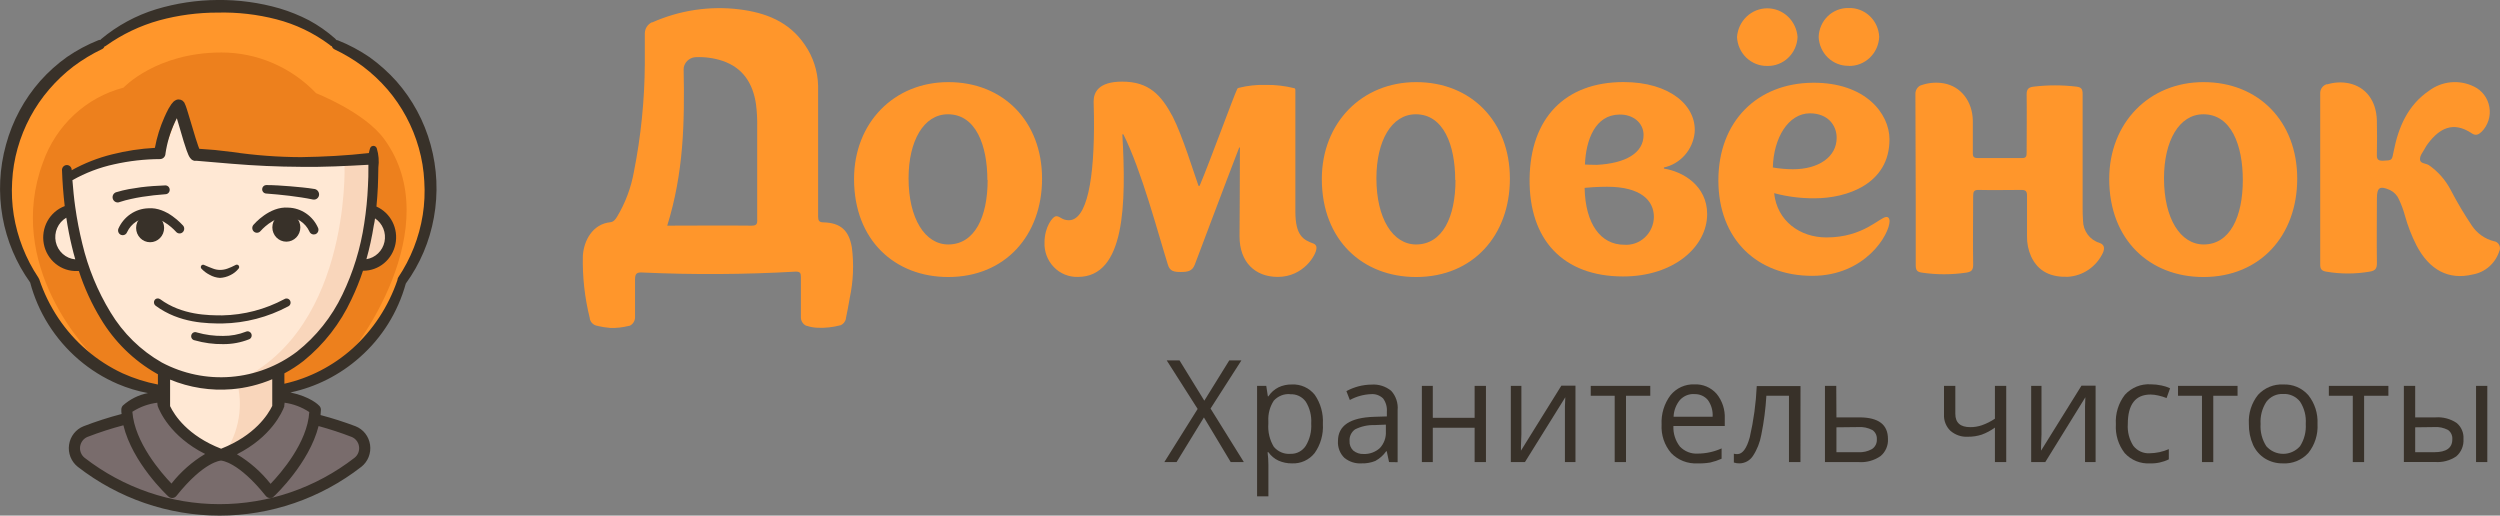 <svg width="160" height="33" viewBox="0 0 160 33" fill="none" xmlns="http://www.w3.org/2000/svg">
<rect x="0" y="0" width="160" height="33" fill="#808080" stroke="none"/>
<g clip-path="url(#clip0)">
<path d="M79.606 29.573H78.766L77.051 26.715L75.301 29.573H74.517L76.649 26.172L74.671 23.067H75.49L77.076 25.643L78.672 23.067H79.449L77.475 26.147L79.606 29.573Z" fill="#383129"/>
<path d="M82.679 29.656C82.386 29.66 82.095 29.6 81.825 29.481C81.567 29.363 81.343 29.176 81.178 28.941H81.125C81.159 29.209 81.177 29.479 81.178 29.749V31.764H80.453V24.696H81.041L81.143 25.365H81.178C81.341 25.116 81.566 24.917 81.829 24.786C82.095 24.661 82.386 24.6 82.679 24.607C82.957 24.592 83.235 24.644 83.49 24.759C83.745 24.874 83.969 25.048 84.146 25.268C84.52 25.811 84.702 26.467 84.664 27.13C84.705 27.796 84.518 28.457 84.135 28.998C83.96 29.216 83.737 29.39 83.484 29.504C83.231 29.618 82.956 29.67 82.679 29.656ZM82.574 25.225C82.38 25.208 82.184 25.237 82.003 25.309C81.821 25.381 81.657 25.494 81.524 25.64C81.27 26.028 81.147 26.491 81.174 26.958V27.122C81.135 27.639 81.258 28.154 81.524 28.595C81.656 28.751 81.821 28.874 82.008 28.952C82.195 29.031 82.398 29.062 82.599 29.045C82.79 29.051 82.979 29.007 83.148 28.918C83.318 28.828 83.463 28.696 83.568 28.534C83.827 28.106 83.95 27.607 83.918 27.105C83.95 26.612 83.828 26.121 83.568 25.704C83.454 25.547 83.303 25.422 83.13 25.34C82.956 25.258 82.765 25.221 82.574 25.232V25.225Z" fill="#383129"/>
<path d="M88.899 29.573L88.752 28.88H88.717C88.534 29.14 88.294 29.353 88.017 29.502C87.74 29.612 87.445 29.665 87.149 29.656C86.747 29.683 86.35 29.555 86.036 29.298C85.896 29.161 85.787 28.993 85.717 28.808C85.647 28.623 85.617 28.425 85.63 28.227C85.63 27.24 86.402 26.724 87.947 26.676L88.759 26.651V26.347C88.783 26.044 88.697 25.743 88.517 25.5C88.415 25.401 88.293 25.325 88.159 25.278C88.026 25.23 87.884 25.213 87.744 25.225C87.27 25.245 86.807 25.373 86.389 25.6L86.169 25.032C86.414 24.899 86.674 24.796 86.942 24.725C87.218 24.653 87.501 24.616 87.786 24.614C88.236 24.582 88.682 24.724 89.035 25.011C89.186 25.176 89.3 25.372 89.371 25.586C89.442 25.799 89.469 26.026 89.448 26.251V29.581L88.899 29.573ZM87.261 29.055C87.646 29.073 88.022 28.937 88.311 28.677C88.444 28.535 88.546 28.366 88.613 28.182C88.679 27.997 88.707 27.801 88.696 27.605V27.176L87.971 27.205C87.54 27.192 87.113 27.286 86.725 27.48C86.607 27.562 86.513 27.674 86.451 27.805C86.388 27.936 86.361 28.081 86.372 28.227C86.364 28.34 86.382 28.454 86.423 28.559C86.464 28.665 86.528 28.76 86.61 28.837C86.798 28.991 87.034 29.068 87.275 29.055H87.261Z" fill="#383129"/>
<path d="M91.699 24.696V26.74H94.376V24.696H95.101V29.573H94.376V27.376H91.699V29.573H90.999V24.696H91.699Z" fill="#383129"/>
<path d="M97.369 24.696V27.791L97.341 28.584V28.841L99.927 24.682H100.83V29.573H100.155V26.594V26.004L100.179 25.425L97.596 29.573H96.693V24.696H97.369Z" fill="#383129"/>
<path d="M105.618 25.329H104.064V29.573H103.34V25.329H101.807V24.696H105.618V25.329Z" fill="#383129"/>
<path d="M108.628 29.656C108.319 29.672 108.011 29.622 107.723 29.509C107.434 29.396 107.173 29.222 106.955 28.998C106.523 28.494 106.303 27.837 106.342 27.169C106.307 26.494 106.509 25.829 106.913 25.293C107.098 25.066 107.332 24.886 107.597 24.765C107.862 24.645 108.15 24.589 108.439 24.6C108.705 24.587 108.971 24.634 109.218 24.738C109.464 24.843 109.684 25.002 109.863 25.204C110.226 25.65 110.412 26.218 110.385 26.797V27.265H107.098C107.075 27.742 107.225 28.212 107.518 28.584C107.666 28.737 107.844 28.856 108.04 28.933C108.236 29.01 108.446 29.043 108.656 29.03C109.181 29.028 109.701 28.915 110.182 28.698V29.359C109.947 29.463 109.703 29.544 109.454 29.602C109.181 29.647 108.904 29.665 108.628 29.656ZM108.432 25.218C108.261 25.21 108.091 25.241 107.932 25.306C107.774 25.372 107.632 25.473 107.515 25.6C107.266 25.901 107.123 26.279 107.109 26.672H109.608C109.633 26.29 109.526 25.91 109.303 25.6C109.196 25.474 109.061 25.375 108.91 25.31C108.759 25.245 108.596 25.216 108.432 25.225V25.218Z" fill="#383129"/>
<path d="M115.229 29.573H114.494V25.329H113.048C112.999 26.169 112.89 27.005 112.723 27.83C112.636 28.317 112.452 28.781 112.18 29.191C112.086 29.331 111.961 29.446 111.815 29.527C111.669 29.607 111.506 29.652 111.34 29.656C111.213 29.66 111.087 29.642 110.966 29.602V29.038C111.038 29.056 111.112 29.064 111.186 29.063C111.52 29.063 111.786 28.705 111.984 27.991C112.232 26.913 112.382 25.813 112.432 24.707H115.232L115.229 29.573Z" fill="#383129"/>
<path d="M117.532 26.712H118.998C120.22 26.712 120.829 27.172 120.829 28.087C120.842 28.297 120.805 28.506 120.722 28.698C120.639 28.89 120.513 29.059 120.353 29.191C119.941 29.475 119.448 29.61 118.953 29.573H116.797V24.696H117.521L117.532 26.712ZM117.532 27.348V28.941H118.932C119.238 28.96 119.543 28.889 119.81 28.737C119.91 28.671 119.991 28.579 120.046 28.471C120.1 28.362 120.125 28.241 120.118 28.119C120.126 28.003 120.105 27.887 120.055 27.782C120.005 27.678 119.929 27.588 119.835 27.523C119.549 27.374 119.228 27.308 118.907 27.333L117.532 27.348Z" fill="#383129"/>
<path d="M125.141 24.696V26.483C125.141 27.055 125.459 27.337 126.096 27.337C126.353 27.339 126.609 27.297 126.852 27.212C127.142 27.108 127.418 26.969 127.675 26.797V24.696H128.399V29.573H127.675V27.365C127.413 27.556 127.127 27.709 126.824 27.819C126.539 27.91 126.241 27.955 125.942 27.951C125.534 27.976 125.133 27.837 124.822 27.566C124.685 27.433 124.578 27.272 124.508 27.093C124.437 26.914 124.406 26.722 124.416 26.529V24.696H125.141Z" fill="#383129"/>
<path d="M130.656 24.696V27.791L130.628 28.584V28.841L133.215 24.682H134.118V29.573H133.442V26.594V26.004L133.463 25.425L130.898 29.573H129.995V24.696H130.656Z" fill="#383129"/>
<path d="M137.593 29.656C137.295 29.674 136.997 29.625 136.719 29.513C136.442 29.4 136.192 29.227 135.987 29.005C135.577 28.483 135.373 27.823 135.416 27.155C135.373 26.473 135.579 25.8 135.994 25.265C136.203 25.036 136.46 24.858 136.745 24.742C137.03 24.626 137.336 24.577 137.642 24.596C137.878 24.596 138.112 24.621 138.342 24.671C138.53 24.707 138.712 24.767 138.885 24.85L138.661 25.475C138.492 25.407 138.317 25.354 138.139 25.314C137.975 25.275 137.807 25.253 137.639 25.25C136.666 25.25 136.179 25.883 136.179 27.147C136.146 27.634 136.269 28.118 136.529 28.527C136.653 28.688 136.813 28.816 136.996 28.9C137.179 28.984 137.379 29.022 137.579 29.009C138.001 29.003 138.417 28.914 138.804 28.745V29.398C138.427 29.583 138.011 29.672 137.593 29.656Z" fill="#383129"/>
<path d="M143.204 25.329H141.65V29.573H140.926V25.329H139.393V24.696H143.204V25.329Z" fill="#383129"/>
<path d="M148.321 27.13C148.361 27.805 148.15 28.472 147.729 28.995C147.522 29.219 147.27 29.395 146.989 29.509C146.709 29.623 146.407 29.673 146.105 29.656C145.704 29.665 145.309 29.558 144.964 29.348C144.631 29.141 144.364 28.837 144.198 28.477C144.011 28.054 143.919 27.593 143.928 27.13C143.887 26.457 144.096 25.794 144.513 25.272C144.719 25.047 144.971 24.871 145.251 24.756C145.531 24.641 145.832 24.59 146.133 24.607C146.432 24.593 146.73 24.647 147.006 24.764C147.282 24.881 147.529 25.06 147.729 25.286C148.144 25.804 148.354 26.461 148.321 27.13ZM144.677 27.13C144.643 27.634 144.772 28.136 145.045 28.559C145.181 28.712 145.348 28.835 145.533 28.919C145.719 29.003 145.92 29.046 146.123 29.046C146.326 29.046 146.527 29.003 146.712 28.919C146.898 28.835 147.064 28.712 147.201 28.559C147.473 28.136 147.602 27.634 147.568 27.13C147.605 26.625 147.476 26.122 147.201 25.7C147.07 25.537 146.904 25.407 146.714 25.323C146.525 25.238 146.319 25.201 146.112 25.215C145.907 25.204 145.702 25.246 145.515 25.335C145.328 25.424 145.166 25.558 145.041 25.725C144.774 26.141 144.646 26.634 144.677 27.13Z" fill="#383129"/>
<path d="M152.857 25.329H151.303V29.573H150.578V25.329H149.046V24.696H152.857V25.329Z" fill="#383129"/>
<path d="M154.572 26.712H155.874C156.35 26.677 156.825 26.802 157.225 27.069C157.374 27.192 157.491 27.349 157.567 27.529C157.644 27.708 157.676 27.903 157.662 28.098C157.676 28.307 157.642 28.517 157.561 28.71C157.481 28.903 157.357 29.074 157.2 29.209C156.796 29.48 156.314 29.606 155.832 29.566H153.847V24.696H154.572V26.712ZM154.572 27.348V28.941H155.797C156.563 28.941 156.948 28.666 156.948 28.119C156.958 28.005 156.939 27.89 156.892 27.785C156.845 27.681 156.773 27.59 156.682 27.523C156.404 27.373 156.09 27.308 155.776 27.333L154.572 27.348ZM159.188 29.573H158.467V24.696H159.188V29.573Z" fill="#383129"/>
<path d="M66.692 11.434C66.692 15.064 64.333 17.729 60.686 17.729C57.27 17.729 54.659 15.367 54.659 11.459C54.659 7.853 57.224 5.256 60.686 5.256C64.217 5.249 66.692 7.775 66.692 11.434ZM63.192 11.526C63.192 9.304 62.457 7.314 60.668 7.314C59.111 7.314 58.148 9.025 58.148 11.412C58.148 13.985 59.198 15.646 60.693 15.646C62.383 15.639 63.209 13.885 63.209 11.519L63.192 11.526Z" fill="#FF962B"/>
<path d="M71.896 8.597H71.83C72.082 13.041 72.012 17.722 68.988 17.722C68.701 17.731 68.416 17.68 68.15 17.571C67.884 17.462 67.642 17.298 67.442 17.089C67.241 16.88 67.084 16.631 66.982 16.358C66.88 16.084 66.835 15.792 66.849 15.5C66.849 14.563 67.353 13.838 67.605 13.838C67.857 13.838 67.955 14.095 68.407 14.095C69.555 14.095 70.059 11.519 70.013 7.471C70.013 7.153 69.992 6.756 69.992 6.496C69.992 5.931 70.279 5.224 71.823 5.224C73.545 5.224 74.322 6.092 75.057 7.471C75.697 8.736 76.387 11.005 76.705 11.894H76.775C77.44 10.326 78.977 6.092 79.183 5.695C79.191 5.676 79.203 5.659 79.219 5.647C79.235 5.634 79.254 5.626 79.274 5.624C79.846 5.479 80.435 5.415 81.024 5.434C81.634 5.425 82.242 5.496 82.834 5.645C82.858 5.645 82.903 5.67 82.903 5.763V13.534C82.903 15.103 83.432 15.36 84.073 15.592C84.129 15.612 84.178 15.651 84.211 15.702C84.244 15.753 84.259 15.814 84.254 15.875C84.254 16.296 83.432 17.722 81.78 17.722C80.335 17.722 79.33 16.786 79.33 15.124C79.33 14.281 79.355 11.941 79.355 9.44H79.309C78.368 11.873 76.625 16.529 76.464 16.943C76.303 17.358 76.005 17.407 75.571 17.407C75.137 17.407 74.871 17.361 74.745 16.943C74.122 14.96 73.069 10.937 71.896 8.597Z" fill="#FF962B"/>
<path d="M96.633 11.434C96.633 15.064 94.271 17.729 90.628 17.729C87.212 17.729 84.597 15.367 84.597 11.459C84.597 7.853 87.166 5.256 90.628 5.256C94.148 5.249 96.633 7.775 96.633 11.434ZM93.133 11.526C93.133 9.304 92.398 7.314 90.61 7.314C89.053 7.314 88.09 9.025 88.09 11.412C88.09 13.985 89.14 15.646 90.635 15.646C92.325 15.639 93.151 13.885 93.151 11.519L93.133 11.526Z" fill="#FF962B"/>
<path d="M120.934 14.142C120.934 15.007 119.376 17.654 115.982 17.654C112.454 17.654 109.976 15.314 109.976 11.544C109.976 7.775 112.454 5.32 116.027 5.295C119.376 5.274 120.927 7.26 120.927 8.922C120.927 11.78 118.2 12.691 116.136 12.691C115.262 12.698 114.391 12.588 113.546 12.363C113.728 14.12 115.173 15.196 116.891 15.196C119.278 15.196 120.307 13.884 120.741 13.884C120.888 13.884 120.934 14.049 120.934 14.142ZM113.094 4.22C112.601 4.227 112.124 4.037 111.765 3.692C111.405 3.347 111.192 2.872 111.169 2.369C111.205 1.869 111.425 1.403 111.784 1.062C112.144 0.721 112.616 0.532 113.106 0.532C113.597 0.532 114.069 0.721 114.428 1.062C114.788 1.403 115.007 1.869 115.044 2.369C115.023 2.877 114.806 3.357 114.441 3.703C114.076 4.05 113.592 4.235 113.094 4.22ZM113.462 10.719C113.886 10.791 114.316 10.83 114.746 10.833C116.394 10.833 117.546 10.04 117.546 8.822C117.546 8.003 116.972 7.253 115.828 7.253C114.449 7.26 113.507 8.829 113.462 10.719ZM118.319 4.213C117.825 4.223 117.346 4.035 116.986 3.689C116.626 3.343 116.414 2.866 116.394 2.362C116.41 1.856 116.622 1.378 116.982 1.031C117.343 0.685 117.824 0.499 118.319 0.514C118.817 0.498 119.301 0.683 119.666 1.029C120.031 1.375 120.248 1.854 120.269 2.362C120.246 2.87 120.029 3.349 119.665 3.696C119.301 4.044 118.818 4.231 118.319 4.22V4.213Z" fill="#FF962B"/>
<path d="M147.022 11.434C147.022 15.064 144.663 17.729 141.016 17.729C137.601 17.729 134.99 15.367 134.99 11.459C134.99 7.853 137.555 5.256 141.016 5.256C144.548 5.249 147.022 7.775 147.022 11.434ZM143.54 11.526C143.54 9.304 142.805 7.314 141.016 7.314C139.459 7.314 138.496 9.025 138.496 11.412C138.496 13.985 139.546 15.646 141.041 15.646C142.714 15.639 143.54 13.885 143.54 11.519V11.526Z" fill="#FF962B"/>
<path d="M134.363 15.542C134.061 15.451 133.796 15.262 133.607 15.005C133.418 14.747 133.315 14.435 133.313 14.113C133.292 13.842 133.288 13.574 133.288 13.302C133.288 10.869 133.288 8.436 133.288 6.006C133.288 5.695 133.197 5.581 132.893 5.545C131.984 5.436 131.065 5.436 130.156 5.545C129.831 5.585 129.701 5.699 129.705 6.049C129.722 7.292 129.705 8.55 129.705 9.779C129.705 10.011 129.663 10.119 129.404 10.115C128.462 10.115 127.521 10.115 126.579 10.115C126.338 10.115 126.254 10.047 126.261 9.794C126.261 9.108 126.261 8.418 126.261 7.728C126.24 6.481 125.494 5.527 124.402 5.334C123.958 5.257 123.503 5.285 123.072 5.417L122.894 5.477C122.804 5.526 122.728 5.598 122.674 5.686C122.62 5.773 122.59 5.874 122.586 5.978V6.024L122.607 12.97C122.607 14.306 122.607 15.646 122.607 16.982C122.607 17.297 122.701 17.404 122.995 17.447C123.941 17.588 124.902 17.588 125.848 17.447C126.159 17.4 126.289 17.29 126.282 16.932C126.257 15.475 126.282 14.013 126.282 12.555C126.282 12.27 126.331 12.148 126.632 12.155C127.549 12.177 128.462 12.155 129.379 12.155C129.642 12.155 129.729 12.241 129.729 12.513C129.729 13.377 129.729 14.242 129.729 15.107C129.719 15.554 129.808 15.999 129.988 16.407C130.457 17.418 131.307 17.747 132.34 17.715C132.819 17.687 133.281 17.527 133.679 17.253C134.076 16.979 134.393 16.6 134.597 16.157C134.706 15.875 134.681 15.653 134.363 15.542Z" fill="#FF962B"/>
<path d="M54.519 15.832C54.33 14.742 53.798 14.263 52.709 14.231C52.415 14.231 52.359 14.113 52.359 13.849C52.359 12.42 52.359 11.012 52.359 9.59C52.359 8.225 52.359 6.86 52.359 5.495C52.338 4.549 52.039 3.63 51.502 2.858C50.49 1.372 48.989 0.807 47.302 0.597C45.413 0.369 43.499 0.656 41.755 1.429H41.716C41.583 1.492 41.469 1.593 41.39 1.72C41.311 1.846 41.268 1.993 41.268 2.144V4.091C41.254 6.413 41.02 8.729 40.568 11.005C40.386 12.017 40.023 12.986 39.497 13.863C39.396 14.02 39.301 14.181 39.081 14.22C37.912 14.331 37.362 15.417 37.303 16.364C37.27 17.713 37.42 19.059 37.747 20.366V20.402C37.776 20.532 37.848 20.648 37.95 20.731C38.053 20.814 38.18 20.859 38.311 20.859C38.286 20.861 38.262 20.861 38.237 20.859C38.51 20.923 38.787 20.966 39.067 20.988C39.458 20.999 39.849 20.956 40.229 20.859C40.175 20.876 40.12 20.885 40.064 20.888C40.132 20.887 40.199 20.875 40.264 20.852H40.292C40.392 20.807 40.479 20.734 40.541 20.641C40.603 20.548 40.638 20.439 40.642 20.327C40.642 19.512 40.642 18.701 40.642 17.886C40.642 17.497 40.761 17.425 41.107 17.44C44.381 17.589 47.66 17.57 50.931 17.383C51.208 17.383 51.26 17.479 51.257 17.74C51.257 18.605 51.257 19.473 51.257 20.337C51.262 20.448 51.298 20.555 51.36 20.646C51.422 20.737 51.507 20.808 51.607 20.852H51.635C51.869 20.93 52.113 20.973 52.359 20.977C52.831 20.995 53.302 20.943 53.759 20.823H53.787C53.873 20.787 53.95 20.73 54.011 20.659C54.071 20.587 54.115 20.501 54.137 20.409V20.373C54.221 19.973 54.312 19.501 54.386 19.058C54.612 17.999 54.657 16.907 54.519 15.832ZM48.096 14.442C46.308 14.421 44.516 14.442 42.703 14.442C43.753 11.058 43.819 7.889 43.753 4.438C43.751 4.353 43.765 4.27 43.795 4.191C43.853 4.038 43.954 3.906 44.086 3.811C44.217 3.717 44.373 3.664 44.533 3.659C45.116 3.633 45.698 3.714 46.252 3.898C47.55 4.345 48.184 5.327 48.383 6.664C48.446 7.159 48.472 7.658 48.46 8.157C48.46 10.115 48.46 12.087 48.46 14.031C48.478 14.32 48.432 14.445 48.096 14.442ZM53.57 19.669C53.647 19.669 53.724 19.685 53.794 19.716C53.723 19.685 53.647 19.669 53.57 19.669Z" fill="#FF962B"/>
<path d="M159.598 15.435C159.028 15.288 158.53 14.934 158.198 14.438C157.703 13.702 157.25 12.937 156.84 12.148C156.507 11.512 156.026 10.968 155.44 10.565C155.247 10.444 154.89 10.476 154.88 10.208C154.869 9.94 155.065 9.744 155.181 9.518C155.243 9.399 155.315 9.285 155.398 9.179C156.115 8.232 156.997 7.725 158.198 8.536C158.457 8.707 158.639 8.607 158.828 8.429C159.029 8.225 159.179 7.975 159.265 7.699C159.35 7.424 159.369 7.131 159.319 6.847C159.27 6.562 159.153 6.294 158.98 6.065C158.807 5.837 158.581 5.655 158.324 5.535C157.865 5.31 157.356 5.218 156.849 5.267C156.343 5.316 155.859 5.505 155.45 5.813C154.11 6.728 153.501 8.121 153.197 9.676C153.081 10.276 153.106 10.262 152.497 10.287C152.189 10.287 152.112 10.194 152.119 9.897C152.135 9.168 152.135 8.439 152.119 7.71C152.087 6.456 151.419 5.567 150.344 5.334C149.888 5.238 149.416 5.258 148.969 5.392H148.948H148.902C148.876 5.404 148.849 5.415 148.822 5.424C148.724 5.473 148.641 5.548 148.583 5.642C148.525 5.736 148.494 5.845 148.493 5.956V8.854C148.493 10.194 148.493 11.53 148.493 12.866C148.493 14.217 148.493 15.571 148.493 16.922C148.493 17.222 148.577 17.332 148.881 17.386C149.797 17.543 150.733 17.543 151.65 17.386C152.049 17.325 152.129 17.168 152.122 16.793C152.101 15.428 152.122 14.063 152.122 12.698C152.122 11.984 152.315 11.877 152.966 12.166C153.219 12.289 153.42 12.501 153.533 12.763C153.688 13.091 153.815 13.433 153.911 13.785C154.094 14.447 154.342 15.089 154.652 15.7C155.478 17.286 156.714 17.94 158.264 17.565C158.648 17.497 159.007 17.324 159.303 17.066C159.599 16.807 159.822 16.473 159.948 16.096C159.981 16.03 159.999 15.957 159.998 15.883C159.997 15.809 159.979 15.736 159.945 15.671C159.91 15.606 159.86 15.55 159.8 15.509C159.74 15.468 159.67 15.443 159.598 15.435Z" fill="#FF962B"/>
<path d="M109.258 13.702C109.258 15.782 107.13 17.693 103.882 17.693C100.032 17.693 97.848 15.339 97.894 11.441C97.939 7.543 100.179 5.252 103.907 5.252C106.878 5.252 108.593 6.771 108.457 8.496C108.399 9.031 108.177 9.533 107.824 9.932C107.471 10.331 107.004 10.606 106.49 10.719V10.79C107.701 10.973 109.258 11.884 109.258 13.702ZM105.849 13.888C105.849 12.841 105.027 11.952 102.853 11.952C102.283 11.952 101.597 11.998 101.415 12.023C101.46 14.335 102.444 15.664 103.952 15.664C104.192 15.681 104.433 15.648 104.661 15.567C104.888 15.486 105.097 15.358 105.274 15.192C105.452 15.026 105.594 14.825 105.693 14.6C105.792 14.376 105.845 14.134 105.849 13.888ZM101.436 10.53C101.436 10.53 101.824 10.551 102.192 10.551C104.022 10.458 105.188 9.804 105.188 8.639C105.188 7.843 104.488 7.307 103.634 7.332C102.101 7.353 101.499 8.932 101.436 10.53Z" fill="#FF962B"/>
<path d="M0.319 12.655C0.35 8.536 2.195 5.467 5.499 3.273C5.716 3.126 6.521 2.808 6.752 2.673C6.983 2.537 7.371 2.144 7.662 1.99C9.686 0.931 11.931 0.387 14.206 0.404C16.772 0.404 18.336 0.925 20.405 1.987C20.594 2.083 21.252 2.644 21.434 2.751C21.616 2.858 22.2 3.051 22.333 3.133C25.917 5.359 27.65 7.893 27.629 12.198C27.557 13.928 27.108 15.62 26.313 17.15C26.201 17.375 25.896 17.786 25.767 18.008C25.564 18.365 25.095 19.773 24.853 20.119C22.47 23.546 19.344 25.479 14.143 25.479C8.852 25.429 4.9 22.867 2.583 18.858C2.45 18.633 2.272 18.104 2.156 17.865C2.041 17.625 1.687 17.043 1.575 16.761C0.998 15.364 0.308 14.249 0.319 12.655Z" fill="#FF962B"/>
<path d="M23.975 10.444C23.999 11.449 23.925 12.455 23.754 13.445C23.691 13.802 25.196 13.945 24.955 15.55C24.787 17.114 23.205 16.621 23.044 17.068C21.927 20.366 20.454 22.345 17.993 23.689C17.545 23.935 18.277 25.6 17.794 26.297C17.094 27.308 14.847 29.116 14.123 29.113C13.279 29.113 11.438 27.43 10.661 26.343C10.192 25.683 11.091 23.799 10.643 23.542C8.295 22.195 6.545 20.162 5.516 17.025C5.362 16.564 4.179 17.257 3.329 15.596C2.912 14.027 4.683 13.767 4.61 13.052C4.549 12.44 4.519 11.824 4.522 11.208C4.648 10.748 6.892 10.215 10.168 9.969C10.63 9.933 11.162 7.157 11.659 7.135C12.008 7.117 12.358 9.851 12.733 9.84C13.261 9.84 16.439 10.326 16.996 10.329C22.4 10.362 24.325 10.065 23.975 10.444Z" fill="#FFE8D4"/>
<path d="M4.739 27.973L10.42 25.332C10.42 25.332 11.946 29.123 14.123 29.113C16.3 29.102 18.13 25.182 18.13 25.182C18.13 25.182 19.149 25.747 20.272 26.393C20.377 26.454 20.076 26.787 20.181 26.847C21.427 27.562 22.981 27.683 23.201 28.244C23.614 29.298 20.703 32.671 14 32.632C9.94 32.446 4.05 30.331 4.739 27.973Z" fill="#796C6C"/>
<path d="M15.215 24.632C15.215 24.632 16.1 24.428 17.5 24.014V26.393C17.5 26.393 16.51 27.855 14.193 29.252C14.691 28.609 15.041 27.86 15.218 27.061C15.395 26.261 15.394 25.431 15.215 24.632Z" fill="#F9D6BB"/>
<path d="M22.05 10.558C22.05 10.558 22.474 21.77 14.462 24.696C14.462 24.696 21.063 23.539 23.11 17.225C23.11 17.225 24.584 17.404 25.018 15.707C25.368 14.313 23.821 13.602 23.821 13.602L23.926 10.329L22.05 10.558Z" fill="#F9D6BB"/>
<path d="M24.594 8.907C23.331 7.171 20.233 5.967 20.233 5.967C19.445 5.142 18.503 4.486 17.462 4.038C16.422 3.59 15.304 3.359 14.175 3.359C9.996 3.359 7.903 5.61 7.903 5.61C6.726 5.916 5.64 6.513 4.741 7.348C3.842 8.183 3.158 9.23 2.748 10.397C0.329 16.932 5.418 22.427 6.668 23.496C7.917 24.564 10.573 25.139 10.573 25.139V23.864C7.35 22.703 4.925 16.989 4.925 16.989C4.515 16.954 4.127 16.79 3.813 16.519C3.5 16.248 3.276 15.884 3.175 15.478C2.888 14.22 4.403 13.334 4.403 13.334L4.522 11.298C4.522 11.298 5.541 10.39 8.274 9.972C9.177 9.833 10.216 9.797 10.216 9.797C10.265 9 11.403 6.939 11.403 6.939L12.453 9.883C12.453 9.883 17.003 10.769 23.677 10.176C23.877 10.826 23.737 13.449 23.737 13.449C24.173 13.619 24.538 13.939 24.769 14.353C25 14.768 25.083 15.251 25.004 15.721C24.818 17 23.359 16.925 23.135 16.929C23.135 16.929 20.937 22.717 17.699 23.878V25.154C17.699 25.154 20.356 24.578 21.605 23.51C22.855 22.442 28.672 14.517 24.594 8.907Z" fill="#ED801D"/>
<path d="M13.079 16.965C13.258 17.036 13.43 17.122 13.604 17.179C13.755 17.241 13.915 17.273 14.077 17.275C14.242 17.275 14.405 17.246 14.56 17.19C14.727 17.13 14.889 17.058 15.046 16.975L15.095 16.95C15.126 16.936 15.16 16.933 15.192 16.941C15.225 16.949 15.254 16.968 15.274 16.994C15.295 17.021 15.307 17.054 15.307 17.088C15.308 17.122 15.297 17.155 15.277 17.182C15.134 17.363 14.952 17.509 14.745 17.608C14.537 17.713 14.309 17.774 14.077 17.786C13.844 17.771 13.616 17.703 13.412 17.586C13.217 17.487 13.041 17.354 12.89 17.193C12.868 17.169 12.855 17.137 12.852 17.104C12.85 17.07 12.858 17.037 12.876 17.009C12.894 16.981 12.921 16.96 12.952 16.949C12.983 16.939 13.017 16.939 13.048 16.95L13.079 16.965Z" fill="#383129"/>
<path d="M9.607 15.503C10.102 15.503 10.504 15.094 10.504 14.588C10.504 14.083 10.102 13.674 9.607 13.674C9.113 13.674 8.711 14.083 8.711 14.588C8.711 15.094 9.113 15.503 9.607 15.503Z" fill="#383129"/>
<path d="M7.854 15.053C7.82 15.053 7.785 15.046 7.753 15.035C7.678 15.007 7.618 14.95 7.584 14.876C7.551 14.803 7.547 14.718 7.574 14.642C7.74 14.261 8.009 13.936 8.348 13.704C8.687 13.472 9.084 13.342 9.492 13.331C10.689 13.234 11.676 14.403 11.718 14.438C11.77 14.499 11.795 14.579 11.789 14.659C11.784 14.74 11.746 14.815 11.687 14.867C11.627 14.92 11.549 14.946 11.47 14.94C11.391 14.934 11.318 14.896 11.267 14.835C11.267 14.835 10.43 13.874 9.538 13.935C9.244 13.939 8.958 14.028 8.711 14.189C8.463 14.351 8.265 14.579 8.138 14.849C8.117 14.909 8.078 14.96 8.028 14.997C7.977 15.033 7.916 15.053 7.854 15.053Z" fill="#383129"/>
<path d="M18.326 15.467C18.821 15.467 19.222 15.058 19.222 14.553C19.222 14.047 18.821 13.638 18.326 13.638C17.831 13.638 17.43 14.047 17.43 14.553C17.43 15.058 17.831 15.467 18.326 15.467Z" fill="#383129"/>
<path d="M20.079 15.007C20.018 15.006 19.959 14.988 19.909 14.952C19.859 14.917 19.821 14.868 19.799 14.81C19.673 14.539 19.475 14.309 19.227 14.147C18.98 13.985 18.693 13.896 18.399 13.892C17.507 13.824 16.677 14.781 16.67 14.792C16.618 14.853 16.544 14.891 16.465 14.896C16.386 14.902 16.308 14.876 16.248 14.822C16.189 14.769 16.152 14.694 16.146 14.614C16.141 14.533 16.167 14.453 16.219 14.392C16.261 14.345 17.244 13.191 18.445 13.288C18.853 13.298 19.251 13.427 19.59 13.659C19.93 13.891 20.198 14.217 20.363 14.599C20.39 14.675 20.387 14.758 20.354 14.831C20.321 14.904 20.261 14.96 20.188 14.989C20.153 15 20.116 15.006 20.079 15.007Z" fill="#383129"/>
<path d="M7.451 12.298C7.712 12.219 7.976 12.155 8.242 12.105C8.501 12.059 8.76 12.02 9.016 11.984C9.534 11.919 10.066 11.884 10.57 11.866C10.643 11.862 10.715 11.888 10.77 11.938C10.824 11.989 10.857 12.059 10.86 12.134C10.864 12.209 10.839 12.282 10.789 12.338C10.74 12.393 10.671 12.427 10.598 12.43C10.094 12.466 9.593 12.52 9.1 12.598C8.855 12.638 8.61 12.681 8.368 12.738C8.132 12.788 7.898 12.851 7.668 12.927C7.627 12.946 7.582 12.956 7.536 12.957C7.49 12.957 7.445 12.948 7.403 12.929C7.361 12.911 7.323 12.883 7.292 12.849C7.261 12.815 7.237 12.774 7.222 12.73C7.207 12.686 7.202 12.639 7.205 12.593C7.209 12.546 7.223 12.501 7.244 12.46C7.266 12.419 7.296 12.383 7.333 12.355C7.369 12.326 7.411 12.306 7.455 12.295L7.451 12.298Z" fill="#383129"/>
<path d="M20.013 12.766C19.782 12.716 19.526 12.673 19.278 12.634C19.029 12.595 18.777 12.563 18.522 12.53C18.018 12.47 17.51 12.42 17.003 12.384C16.938 12.374 16.879 12.339 16.837 12.288C16.796 12.236 16.774 12.17 16.777 12.103C16.78 12.036 16.808 11.972 16.854 11.925C16.9 11.877 16.962 11.848 17.027 11.844C17.545 11.844 18.077 11.884 18.581 11.923C18.84 11.941 19.099 11.966 19.358 11.995C19.617 12.023 19.873 12.052 20.146 12.098C20.231 12.117 20.306 12.168 20.357 12.241C20.407 12.313 20.43 12.403 20.419 12.491C20.412 12.535 20.397 12.577 20.374 12.615C20.351 12.653 20.321 12.686 20.285 12.712C20.25 12.738 20.209 12.757 20.167 12.766C20.124 12.776 20.08 12.777 20.037 12.77H20.013V12.766Z" fill="#383129"/>
<path d="M14.238 20.702C13.279 20.702 11.494 20.702 9.954 19.562C9.902 19.521 9.866 19.462 9.855 19.395C9.844 19.329 9.858 19.261 9.895 19.205C9.934 19.15 9.992 19.113 10.058 19.102C10.123 19.091 10.19 19.106 10.245 19.144C11.645 20.177 13.328 20.184 14.228 20.184C15.613 20.157 16.973 19.801 18.2 19.144C18.23 19.125 18.264 19.112 18.299 19.106C18.334 19.101 18.37 19.103 18.404 19.112C18.438 19.121 18.471 19.137 18.498 19.16C18.526 19.182 18.549 19.21 18.566 19.242C18.583 19.274 18.593 19.309 18.596 19.345C18.599 19.381 18.595 19.418 18.584 19.452C18.572 19.487 18.554 19.518 18.53 19.545C18.506 19.572 18.477 19.593 18.445 19.608C17.145 20.301 15.704 20.676 14.238 20.702Z" fill="#383129"/>
<path d="M14.283 22.024C13.668 22.032 13.056 21.95 12.463 21.781C12.426 21.776 12.391 21.764 12.359 21.744C12.327 21.724 12.3 21.697 12.279 21.666C12.258 21.634 12.244 21.598 12.238 21.561C12.232 21.523 12.234 21.485 12.244 21.448C12.254 21.411 12.272 21.377 12.296 21.348C12.32 21.319 12.35 21.295 12.384 21.279C12.418 21.263 12.454 21.254 12.492 21.254C12.529 21.254 12.566 21.262 12.6 21.277C13.145 21.432 13.708 21.506 14.273 21.499C14.778 21.504 15.279 21.41 15.75 21.224C15.781 21.21 15.815 21.204 15.849 21.204C15.883 21.204 15.917 21.211 15.948 21.224C15.979 21.238 16.008 21.258 16.032 21.282C16.056 21.307 16.075 21.336 16.088 21.368C16.101 21.4 16.107 21.435 16.107 21.47C16.107 21.504 16.1 21.538 16.087 21.571C16.074 21.603 16.054 21.632 16.03 21.656C16.006 21.68 15.977 21.7 15.946 21.713C15.416 21.923 14.852 22.028 14.283 22.024Z" fill="#383129"/>
<path d="M27.56 9.26C27.146 7.751 26.396 6.361 25.369 5.197C24.853 4.624 24.278 4.109 23.654 3.661C23.024 3.231 22.351 2.871 21.645 2.589C21.608 2.572 21.567 2.564 21.526 2.564C21.526 2.564 21.526 2.535 21.498 2.525L21.435 2.457C20.927 2.008 20.37 1.62 19.776 1.299C19.177 0.988 18.552 0.735 17.907 0.542C16.615 0.167 15.277 -0.015 13.935 -0.001C12.6 0.006 11.274 0.206 9.994 0.592C8.709 0.985 7.512 1.633 6.473 2.5C6.458 2.516 6.444 2.532 6.431 2.55C6.387 2.549 6.343 2.556 6.301 2.571C5.596 2.853 4.922 3.212 4.292 3.643C3.666 4.088 3.091 4.603 2.577 5.179C1.546 6.348 0.795 7.744 0.383 9.26C-0.034 10.765 -0.11 12.347 0.162 13.887C0.433 15.402 1.037 16.835 1.93 18.078C2.182 19.028 2.575 19.933 3.095 20.761C4.166 22.465 5.719 23.796 7.547 24.577C8.166 24.84 8.81 25.034 9.469 25.156C8.873 25.272 8.318 25.548 7.862 25.956C7.799 26.027 7.764 26.121 7.764 26.217C7.764 26.31 7.764 26.403 7.782 26.496C6.959 26.711 6.148 26.972 5.353 27.278C5.108 27.373 4.892 27.534 4.728 27.742C4.564 27.951 4.458 28.2 4.42 28.465C4.381 28.73 4.413 29 4.511 29.248C4.61 29.496 4.771 29.713 4.978 29.876C7.587 31.902 10.774 32.999 14.052 32.999C17.33 32.999 20.517 31.902 23.126 29.876C23.333 29.713 23.494 29.496 23.593 29.248C23.691 29 23.723 28.73 23.684 28.465C23.646 28.2 23.54 27.951 23.376 27.742C23.212 27.534 22.996 27.373 22.751 27.278C22.018 27.002 21.271 26.763 20.515 26.564C20.515 26.453 20.536 26.346 20.539 26.235C20.54 26.187 20.532 26.139 20.515 26.094C20.497 26.049 20.471 26.008 20.438 25.974C20.378 25.906 19.86 25.388 18.586 25.117C20.234 24.767 21.766 23.989 23.035 22.859C24.444 21.617 25.466 19.979 25.971 18.149C26.881 16.898 27.497 15.449 27.77 13.915C28.05 12.368 27.978 10.775 27.56 9.26ZM4.6 15.773C4.663 16.049 4.74 16.324 4.817 16.599C4.52 16.573 4.238 16.45 4.014 16.249C3.789 16.048 3.634 15.779 3.57 15.482C3.506 15.184 3.536 14.873 3.658 14.595C3.779 14.316 3.984 14.084 4.243 13.933C4.338 14.562 4.453 15.169 4.6 15.773ZM5.269 15.602C5.077 14.823 4.925 14.035 4.814 13.24C4.733 12.676 4.681 12.104 4.635 11.532C5.472 11.059 6.374 10.716 7.309 10.514C8.272 10.298 9.254 10.186 10.239 10.182C10.326 10.182 10.411 10.149 10.476 10.089C10.541 10.028 10.581 9.946 10.589 9.856V9.839C10.692 9.133 10.898 8.448 11.201 7.806C11.236 7.723 11.275 7.641 11.317 7.563L11.436 7.966L11.758 9.06C11.814 9.242 11.873 9.417 11.94 9.614C11.973 9.713 12.011 9.811 12.055 9.907C12.083 9.974 12.118 10.037 12.16 10.096C12.182 10.129 12.208 10.159 12.237 10.185C12.265 10.213 12.297 10.236 12.332 10.253C12.364 10.271 12.398 10.284 12.433 10.292H12.493H12.601L14.799 10.478C16.28 10.603 17.781 10.671 19.272 10.678C20.711 10.7 22.146 10.625 23.577 10.546V10.7C23.577 11.104 23.577 11.507 23.549 11.907C23.514 12.709 23.434 13.508 23.311 14.301C23.076 15.885 22.604 17.423 21.911 18.86C21.228 20.288 20.233 21.536 19.003 22.508C17.77 23.439 16.306 23.997 14.777 24.119C13.249 24.242 11.718 23.924 10.358 23.202C9.01 22.435 7.879 21.328 7.071 19.986C6.246 18.632 5.637 17.152 5.269 15.602ZM24.001 13.976C24.239 14.134 24.424 14.362 24.533 14.629C24.641 14.897 24.667 15.192 24.608 15.475C24.548 15.759 24.406 16.017 24.199 16.215C23.992 16.414 23.732 16.544 23.451 16.588C23.651 15.875 23.808 15.151 23.924 14.419C23.959 14.291 23.98 14.126 24.001 13.976ZM14.834 24.909C15.725 24.835 16.599 24.619 17.424 24.27C17.424 24.838 17.424 25.41 17.424 25.978C17.151 26.539 16.311 27.868 14.152 28.718C12.013 27.886 11.163 26.575 10.886 25.992V24.295C12.137 24.811 13.489 25.021 14.834 24.909ZM10.071 25.774V25.831C10.072 25.869 10.077 25.906 10.088 25.942C10.087 25.953 10.087 25.963 10.088 25.974C10.2 26.285 10.879 27.922 13.126 29.054C12.302 29.547 11.573 30.189 10.974 30.948C10.309 30.255 8.615 28.307 8.471 26.353C8.956 26.041 9.502 25.843 10.071 25.774ZM22.499 27.961C22.625 28.01 22.735 28.093 22.819 28.2C22.903 28.307 22.958 28.436 22.978 28.572C22.997 28.707 22.981 28.846 22.931 28.974C22.881 29.101 22.798 29.213 22.692 29.297C20.207 31.223 17.172 32.266 14.052 32.266C10.932 32.266 7.897 31.223 5.412 29.297C5.307 29.212 5.225 29.101 5.175 28.974C5.125 28.847 5.109 28.709 5.128 28.573C5.148 28.438 5.201 28.31 5.284 28.202C5.367 28.095 5.477 28.011 5.601 27.961C6.353 27.671 7.12 27.423 7.897 27.218C8.475 29.615 10.669 31.677 10.774 31.773C10.84 31.836 10.926 31.87 11.016 31.87H11.04C11.089 31.867 11.137 31.854 11.18 31.831C11.223 31.808 11.262 31.776 11.292 31.737C13.063 29.519 14.134 29.479 14.134 29.479H14.155C14.155 29.479 15.233 29.519 17.008 31.737C17.038 31.776 17.077 31.808 17.12 31.831C17.163 31.854 17.211 31.867 17.26 31.87H17.284C17.374 31.87 17.46 31.836 17.526 31.773C17.631 31.677 19.794 29.629 20.389 27.268C21.11 27.468 21.82 27.696 22.499 27.961ZM17.316 30.966C16.716 30.206 15.987 29.565 15.163 29.072C17.365 27.964 18.061 26.371 18.194 26.014V25.988C18.195 25.973 18.195 25.957 18.194 25.942C18.205 25.906 18.211 25.869 18.212 25.831V25.774C18.776 25.851 19.316 26.055 19.794 26.371C19.675 28.325 17.981 30.273 17.316 30.966ZM27.056 13.758C26.826 15.193 26.29 16.558 25.485 17.756C25.454 17.807 25.437 17.865 25.436 17.924C24.862 19.608 23.875 21.114 22.569 22.298C21.322 23.414 19.82 24.192 18.201 24.559C18.201 24.338 18.201 24.116 18.201 23.895C18.635 23.664 19.049 23.395 19.437 23.091C20.736 22.037 21.782 20.692 22.492 19.16C22.777 18.567 23.024 17.954 23.231 17.328H23.262C23.744 17.325 24.21 17.154 24.583 16.843C24.956 16.531 25.212 16.098 25.309 15.617C25.406 15.135 25.338 14.634 25.117 14.197C24.895 13.761 24.533 13.415 24.092 13.219C24.134 12.801 24.162 12.383 24.183 11.965C24.204 11.546 24.204 11.139 24.214 10.725C24.269 10.314 24.235 9.896 24.116 9.499C24.105 9.464 24.086 9.431 24.06 9.405C24.035 9.378 24.004 9.358 23.969 9.346C23.94 9.336 23.91 9.333 23.88 9.335C23.85 9.338 23.821 9.347 23.794 9.361C23.767 9.375 23.744 9.395 23.724 9.419C23.705 9.442 23.691 9.47 23.682 9.499C23.651 9.596 23.627 9.695 23.609 9.796C22.163 9.96 20.711 10.035 19.262 10.057C17.791 10.052 16.322 9.942 14.866 9.728L13.756 9.599C13.424 9.571 13.091 9.546 12.755 9.524L12.685 9.342C12.626 9.178 12.57 8.985 12.514 8.824L12.192 7.752L12.027 7.205L11.94 6.927C11.903 6.812 11.859 6.699 11.807 6.591C11.807 6.591 11.807 6.569 11.775 6.541L11.747 6.509C11.725 6.482 11.701 6.458 11.674 6.437C11.605 6.391 11.525 6.366 11.443 6.366H11.383L11.275 6.394C11.237 6.413 11.201 6.434 11.166 6.459L11.103 6.509C11.052 6.559 11.005 6.614 10.963 6.673C10.9 6.763 10.842 6.856 10.788 6.952C10.69 7.134 10.606 7.309 10.526 7.491C10.245 8.121 10.039 8.783 9.913 9.463C8.985 9.513 8.064 9.653 7.162 9.882C6.264 10.104 5.398 10.445 4.586 10.896V10.835C4.575 10.757 4.536 10.686 4.476 10.636C4.416 10.585 4.34 10.559 4.262 10.563C4.185 10.568 4.112 10.601 4.057 10.657C4.002 10.713 3.97 10.789 3.967 10.868C3.993 11.642 4.051 12.416 4.142 13.19C3.673 13.366 3.281 13.706 3.036 14.149C2.791 14.593 2.708 15.112 2.804 15.612C2.899 16.112 3.165 16.561 3.556 16.879C3.946 17.197 4.434 17.362 4.933 17.346H5.048C5.395 18.418 5.865 19.444 6.448 20.404C7.321 21.859 8.544 23.061 10.001 23.895L10.106 23.952V24.609C9.33 24.46 8.574 24.22 7.852 23.895C6.189 23.122 4.765 21.9 3.732 20.361C3.216 19.587 2.804 18.746 2.507 17.86L2.483 17.821C2.476 17.799 2.465 17.778 2.451 17.76C1.649 16.558 1.113 15.193 0.88 13.758C0.768 13.05 0.734 12.331 0.778 11.614C0.814 10.894 0.932 10.181 1.128 9.488C1.521 8.094 2.212 6.805 3.151 5.715C3.618 5.172 4.138 4.679 4.705 4.247C5.278 3.819 5.889 3.449 6.532 3.143C6.605 3.109 6.661 3.047 6.69 2.971C6.724 2.964 6.756 2.949 6.784 2.928C7.819 2.191 8.972 1.641 10.19 1.303C11.411 0.97 12.671 0.803 13.935 0.806C15.199 0.774 16.461 0.919 17.687 1.235C18.91 1.549 20.062 2.099 21.082 2.857L21.134 2.903C21.164 2.931 21.2 2.95 21.239 2.961C21.251 3.002 21.272 3.041 21.3 3.074C21.328 3.108 21.362 3.135 21.4 3.154C22.044 3.459 22.657 3.828 23.231 4.254C23.8 4.684 24.323 5.174 24.792 5.715C25.725 6.801 26.412 8.083 26.804 9.471C27.001 10.163 27.118 10.877 27.154 11.597C27.201 12.319 27.168 13.044 27.056 13.758Z" fill="#383129"/>
</g>
<defs>
<clipPath id="clip0">
<rect width="160" height="33" fill="white"/>
</clipPath>
</defs>
</svg>
